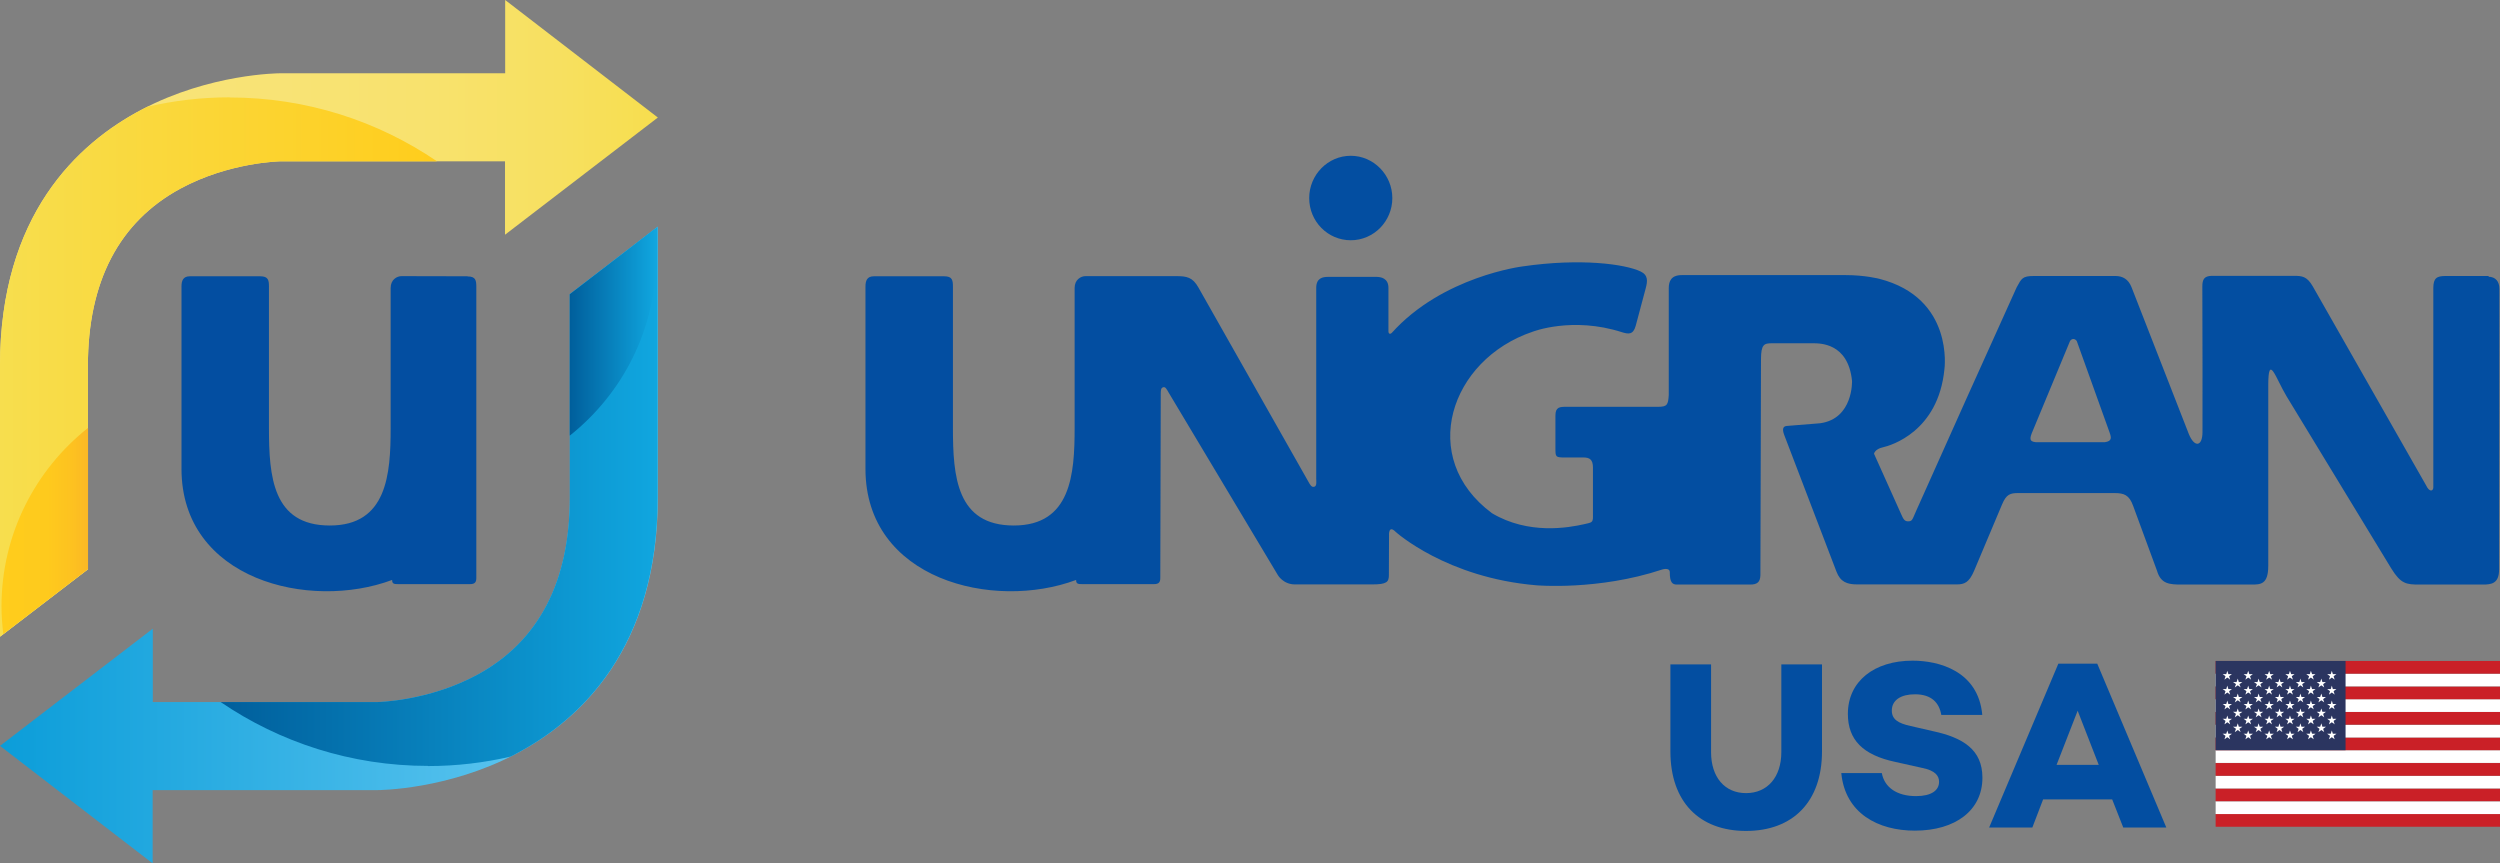 <?xml version="1.0" encoding="UTF-8"?>
<svg id="Layer_2" data-name="Layer 2" xmlns="http://www.w3.org/2000/svg" xmlns:xlink="http://www.w3.org/1999/xlink" viewBox="0 0 167.22 57.75">
  <rect x="0" y="0" width="167.22" height="57.75" fill="#808080" stroke="none"/>
  <defs>
    <style>
      .cls-1 {
        fill: url(#New_Gradient_Swatch_7);
      }

      .cls-2 {
        fill: url(#New_Gradient_Swatch_5);
      }

      .cls-3 {
        fill: #2b3560;
      }

      .cls-4 {
        fill: #fff;
      }

      .cls-5 {
        fill: #034ea1;
      }

      .cls-6 {
        fill: url(#New_Gradient_Swatch_5-2);
      }

      .cls-7 {
        fill: #ca2027;
      }

      .cls-8 {
        fill: url(#New_Gradient_Swatch_6);
      }

      .cls-9 {
        fill: url(#New_Gradient_Swatch_4);
      }

      .cls-10 {
        fill: url(#New_Gradient_Swatch_1);
      }
    </style>
    <linearGradient id="New_Gradient_Swatch_7" data-name="New Gradient Swatch 7" x1="0" y1="21.3" x2="44" y2="21.3" gradientUnits="userSpaceOnUse">
      <stop offset="0" stop-color="#f9e478"/>
      <stop offset=".43" stop-color="#f8e375"/>
      <stop offset=".66" stop-color="#f8e26d"/>
      <stop offset=".85" stop-color="#f7e060"/>
      <stop offset="1" stop-color="#f7de4e"/>
    </linearGradient>
    <linearGradient id="New_Gradient_Swatch_6" data-name="New Gradient Swatch 6" x1="0" y1="24.55" x2="29.24" y2="24.55" gradientUnits="userSpaceOnUse">
      <stop offset="0" stop-color="#f7de4e"/>
      <stop offset="1" stop-color="#ffcd1c"/>
    </linearGradient>
    <linearGradient id="New_Gradient_Swatch_1" data-name="New Gradient Swatch 1" x1=".1" y1="35.52" x2="5.89" y2="35.52" gradientUnits="userSpaceOnUse">
      <stop offset="0" stop-color="#ffcd1c"/>
      <stop offset=".53" stop-color="#feca1d"/>
      <stop offset=".81" stop-color="#fdc220"/>
      <stop offset="1" stop-color="#fbb825"/>
    </linearGradient>
    <linearGradient id="New_Gradient_Swatch_4" data-name="New Gradient Swatch 4" x1="-7268.71" y1="2804.21" x2="-7224.72" y2="2804.21" gradientTransform="translate(-7224.72 2840.67) rotate(-180)" gradientUnits="userSpaceOnUse">
      <stop offset="0" stop-color="#6dcdf4"/>
      <stop offset="1" stop-color="#0b9dd9"/>
    </linearGradient>
    <linearGradient id="New_Gradient_Swatch_5" data-name="New Gradient Swatch 5" x1="-7268.71" y1="2807.47" x2="-7239.47" y2="2807.47" gradientTransform="translate(-7224.72 2840.67) rotate(-180)" gradientUnits="userSpaceOnUse">
      <stop offset="0" stop-color="#10a6df"/>
      <stop offset="1" stop-color="#005e9b"/>
    </linearGradient>
    <linearGradient id="New_Gradient_Swatch_5-2" data-name="New Gradient Swatch 5" x1="-7268.61" y1="2818.43" x2="-7262.83" y2="2818.43" xlink:href="#New_Gradient_Swatch_5"/>
  </defs>
  <g id="Layer_1-2" data-name="Layer 1">
    <g>
      <g>
        <g>
          <path class="cls-1" d="M44,7.86L33.79,0h0v4.9h-15c-.19,0-4.74.03-9.29,2.42C5.17,9.59,0,14.41,0,24.47v18.12h0s5.88-4.51,5.88-4.51v-13.6c0-5.64,2.08-9.63,6.18-11.86,3.28-1.78,6.7-1.83,6.72-1.83h15v4.91l10.21-7.83Z"/>
          <path class="cls-8" d="M15.37,6.51c-1.9,0-3.74.22-5.51.63-.12.06-.24.11-.35.18C5.17,9.59,0,14.41,0,24.47v18.12h0s5.88-4.51,5.88-4.51v-13.6c0-5.64,2.08-9.63,6.18-11.86,3.28-1.78,6.7-1.83,6.72-1.83h10.45c-3.95-2.69-8.73-4.27-13.87-4.27Z"/>
          <path class="cls-10" d="M5.89,38.08v-9.46C2.37,31.41.1,35.72.1,40.56c0,.63.05,1.24.12,1.85l5.66-4.34Z"/>
        </g>
        <path class="cls-5" d="M31.27,18.48c-1.68,0-4.41-.01-4.41-.01-.31,0-.73.23-.73.79v9.37c0,3.09-.24,6.52-4.07,6.52s-4.07-3.29-4.07-6.52v-9.46c0-.42-.04-.69-.58-.69h-4.71c-.45,0-.56.29-.56.68v12.2c0,7.42,8.56,9.5,14.09,7.43-.01.3.18.28.49.28h4.72c.29,0,.42-.1.42-.4v-19.49c0-.42-.04-.69-.58-.69Z"/>
        <g>
          <path class="cls-9" d="M0,49.89l10.21,7.86h0v-4.9h15c.19,0,4.74-.03,9.29-2.42,4.33-2.27,9.5-7.1,9.5-17.16V15.16h0s-5.88,4.51-5.88,4.51v13.6c0,5.64-2.08,9.63-6.18,11.86-3.28,1.78-6.7,1.83-6.72,1.83h-15v-4.91L0,49.89Z"/>
          <path class="cls-2" d="M28.63,51.24c1.9,0,3.74-.22,5.51-.63.12-.06.24-.11.35-.18,4.33-2.27,9.5-7.1,9.5-17.16V15.16h0s-5.88,4.51-5.88,4.51v13.6c0,5.64-2.08,9.63-6.18,11.86-3.28,1.78-6.7,1.83-6.72,1.83h-10.45c3.95,2.69,8.73,4.27,13.87,4.27Z"/>
          <path class="cls-6" d="M38.11,19.68v9.46c3.52-2.8,5.78-7.1,5.78-11.95,0-.63-.05-1.24-.12-1.85l-5.66,4.34Z"/>
        </g>
      </g>
      <polygon class="cls-4" points="150.15 44.8 150.22 45 150.43 45 150.26 45.13 150.32 45.33 150.15 45.21 149.97 45.33 150.04 45.13 149.87 45 150.08 45 150.15 44.8"/>
      <polygon class="cls-4" points="150.15 45.7 150.22 45.91 150.43 45.91 150.26 46.03 150.32 46.24 150.15 46.11 149.97 46.24 150.04 46.03 149.87 45.91 150.08 45.91 150.15 45.7"/>
      <polygon class="cls-4" points="150.78 45.27 150.84 45.48 151.06 45.48 150.88 45.61 150.95 45.81 150.78 45.68 150.6 45.81 150.67 45.61 150.5 45.48 150.71 45.48 150.78 45.27"/>
      <g>
        <path class="cls-5" d="M90.35,16.07c1.54,0,2.78-1.27,2.78-2.82s-1.25-2.83-2.78-2.83-2.78,1.27-2.78,2.83,1.24,2.82,2.78,2.82Z"/>
        <path class="cls-5" d="M166.48,18.46h-2.89c-.59,0-.83.13-.83.8v13.35c-.02.28-.28.29-.48-.14l-7.58-13.31c-.39-.68-.72-.71-1.27-.71h-5.48c-.53.01-.64.25-.64.72.02,3.41.01,8.12.01,9.73,0,.97-.53,1.06-.91.14l-3.84-9.84c-.21-.53-.6-.74-1.07-.74h-5.44c-.79,0-.84.16-1.17.76l-3.33,7.38-3.4,7.59c-.26.59-.25.68-.54.68-.22,0-.31-.14-.46-.49l-1.81-4.03s.05-.31.59-.43c.54-.12,3.71-1.05,4.12-5.23,0,0,.66-4.75-4.35-6.04,0,0-.95-.25-2.26-.25h-10.95c-.72,0-.88.41-.88.88v7.14c-.04.65-.1.79-.71.79h-6.13c-.46,0-.74.01-.74.59v2.17c0,.6,0,.63.65.63h1.23c.41,0,.63.14.63.68v3.27c.01.43-.13.4-.58.51-1.06.24-3.73.72-6.17-.73-5-3.7-2.81-10.28,2.71-12.14,0,0,2.65-1.04,5.98.03.42.13.75.19.92-.43l.67-2.51c.12-.46.18-.87-.34-1.12-1.02-.49-3.99-.91-7.9-.34,0,0-5.35.66-8.75,4.45-.09.09-.21.08-.22-.1,0-.07,0-.2,0-.33v-2.59c0-.65-.52-.73-.8-.73h-3.24c-.35,0-.79.07-.79.74v12.74c0,.18.05.49-.11.55-.1.03-.2.04-.34-.2l-7.43-13.12c-.39-.69-.78-.76-1.49-.76h-6.06c-.31,0-.73.23-.73.79v9.37h0c0,3.09-.24,6.52-4.07,6.52s-4.07-3.29-4.07-6.52v-9.46c0-.42-.04-.69-.58-.69h-4.71c-.45,0-.56.29-.56.68v12.2c0,7.42,8.56,9.5,14.09,7.43-.01.3.18.28.49.28h4.72c.29,0,.42-.1.42-.4l.03-12.21c0-.34,0-.49.14-.55.17-.07.25.11.39.35l7.3,12.2s.35.63,1.15.63h5.17c.98,0,1.11-.17,1.11-.62s.01-2.66.01-2.66c0,0-.05-.74.45-.23,0,0,3.39,3.07,9.42,3.57,0,0,4.12.36,8.38-1.05,0,0,.53-.18.53.18,0,.66.16.82.47.82h4.91c.47,0,.67-.17.68-.63l.04-14.43c0-1.01.21-1.08.73-1.08h2.71c.49,0,2.39-.04,2.65,2.52,0,0,.09,2.52-2.13,2.83-.75.06-1.99.16-2.23.18-.24.02-.34.18-.17.62l3.49,9.13c.26.68.7.85,1.39.85h6.65c.52,0,.83-.13,1.16-.9l1.87-4.44c.29-.7.56-.77,1.09-.77h6.43c.65,0,.99.13,1.25.85l1.6,4.35c.26.89.84.92,1.67.92h4.64c.61,0,1.13,0,1.13-1.25v-12.06c0-2.21.5-.49,1.22.71l7,11.51c.65,1.06,1.02,1.09,1.92,1.09h4.2c.57,0,1.1-.05,1.1-1.01l.02-18.78c0-.47-.25-.8-.74-.8ZM140.77,29.58h-4.58c-.49-.04-.43-.28-.22-.77l2.49-6c.12-.18.32-.18.45,0l2.19,6.1c.13.36.18.6-.32.67Z"/>
      </g>
      <g>
        <g>
          <path class="cls-5" d="M121.87,50.26c0,3.38-1.96,5.32-5.08,5.32s-5.06-1.94-5.06-5.32v-5.82h2.72v5.87c0,1.67.91,2.74,2.34,2.74s2.36-1.07,2.36-2.74v-5.87h2.72v5.82Z"/>
          <path class="cls-5" d="M132.57,47.82h-2.72c-.14-.82-.66-1.38-1.76-1.38-.93,0-1.55.38-1.55,1.09,0,.59.43.85,1.25,1.03l1.52.35c1.99.43,3.29,1.23,3.29,3.11,0,2.18-1.8,3.54-4.52,3.54-2.45,0-4.66-1.15-4.92-3.85h2.71c.18.96,1.01,1.54,2.29,1.54,1.01,0,1.54-.37,1.54-.96,0-.37-.22-.75-1.15-.93l-1.79-.4c-2.15-.46-3.16-1.47-3.16-3.21,0-2.18,1.76-3.56,4.33-3.56,1.76,0,4.39.69,4.66,3.62Z"/>
          <path class="cls-5" d="M136.66,53.47l-.72,1.88h-2.89l4.63-10.96h2.6l4.62,10.96h-2.88l-.74-1.88h-4.62ZM138.97,47.54l-1.41,3.62h2.82l-1.41-3.62Z"/>
        </g>
        <g>
          <polygon class="cls-4" points="150.31 44.86 150.38 45.09 150.62 45.09 150.43 45.23 150.5 45.46 150.31 45.32 150.12 45.46 150.19 45.23 150 45.09 150.24 45.09 150.31 44.86"/>
          <polygon class="cls-4" points="150.31 45.87 150.38 46.09 150.62 46.09 150.43 46.23 150.5 46.46 150.31 46.32 150.12 46.46 150.19 46.23 150 46.09 150.24 46.09 150.31 45.87"/>
          <polygon class="cls-4" points="150.31 46.87 150.38 47.09 150.62 47.09 150.43 47.23 150.5 47.46 150.31 47.32 150.12 47.46 150.19 47.23 150 47.09 150.24 47.09 150.31 46.87"/>
          <polygon class="cls-4" points="150.31 47.87 150.38 48.09 150.62 48.09 150.43 48.23 150.5 48.46 150.31 48.32 150.12 48.46 150.19 48.23 150 48.09 150.24 48.09 150.31 47.87"/>
          <polygon class="cls-4" points="150.31 48.87 150.38 49.1 150.62 49.1 150.43 49.24 150.5 49.46 150.31 49.32 150.12 49.46 150.19 49.24 150 49.1 150.24 49.1 150.31 48.87"/>
          <polygon class="cls-4" points="151.01 45.39 151.08 45.62 151.32 45.62 151.13 45.76 151.2 45.98 151.01 45.85 150.81 45.98 150.89 45.76 150.69 45.62 150.93 45.62 151.01 45.39"/>
          <polygon class="cls-4" points="151.01 46.39 151.08 46.62 151.32 46.62 151.13 46.76 151.2 46.99 151.01 46.85 150.81 46.99 150.89 46.76 150.69 46.62 150.93 46.62 151.01 46.39"/>
          <polygon class="cls-4" points="151.01 47.39 151.08 47.62 151.32 47.62 151.13 47.76 151.2 47.99 151.01 47.85 150.81 47.99 150.89 47.76 150.69 47.62 150.93 47.62 151.01 47.39"/>
          <polygon class="cls-4" points="151.01 48.4 151.08 48.62 151.32 48.62 151.13 48.76 151.2 48.99 151.01 48.85 150.81 48.99 150.89 48.76 150.69 48.62 150.93 48.62 151.01 48.4"/>
          <g id="USA">
            <g>
              <rect class="cls-7" x="148.2" y="54.45" width="19.02" height=".85"/>
              <rect class="cls-4" x="148.2" y="53.6" width="19.02" height=".85"/>
              <rect class="cls-7" x="148.2" y="52.74" width="19.02" height=".85"/>
              <rect class="cls-4" x="148.2" y="51.89" width="19.02" height=".85"/>
              <rect class="cls-7" x="148.2" y="51.04" width="19.02" height=".85"/>
              <rect class="cls-4" x="148.2" y="50.18" width="19.02" height=".85"/>
              <rect class="cls-7" x="148.2" y="49.33" width="19.02" height=".85"/>
              <rect class="cls-4" x="148.2" y="48.48" width="19.02" height=".85"/>
              <rect class="cls-7" x="148.2" y="47.62" width="19.02" height=".85"/>
              <rect class="cls-4" x="148.2" y="46.77" width="19.02" height=".85"/>
              <rect class="cls-7" x="148.2" y="45.92" width="19.02" height=".85"/>
              <rect class="cls-4" x="148.2" y="45.06" width="19.02" height=".85"/>
              <rect class="cls-7" x="148.2" y="44.21" width="19.02" height=".85"/>
              <rect class="cls-3" x="148.2" y="44.21" width="8.69" height="5.97"/>
              <polygon class="cls-4" points="148.98 44.87 149.05 45.09 149.29 45.09 149.1 45.23 149.17 45.46 148.98 45.32 148.79 45.46 148.86 45.23 148.67 45.09 148.91 45.09 148.98 44.87"/>
              <polygon class="cls-4" points="148.98 45.86 149.05 46.09 149.29 46.09 149.1 46.23 149.17 46.46 148.98 46.32 148.79 46.46 148.86 46.23 148.67 46.09 148.91 46.09 148.98 45.86"/>
              <polygon class="cls-4" points="148.98 46.86 149.05 47.09 149.29 47.09 149.1 47.23 149.17 47.45 148.98 47.31 148.79 47.45 148.86 47.23 148.67 47.09 148.91 47.09 148.98 46.86"/>
              <polygon class="cls-4" points="148.98 47.86 149.05 48.08 149.29 48.08 149.1 48.22 149.17 48.45 148.98 48.31 148.79 48.45 148.86 48.22 148.67 48.08 148.91 48.08 148.98 47.86"/>
              <polygon class="cls-4" points="148.98 48.86 149.05 49.08 149.29 49.08 149.1 49.22 149.17 49.45 148.98 49.31 148.79 49.45 148.86 49.22 148.67 49.08 148.91 49.08 148.98 48.86"/>
              <polygon class="cls-4" points="149.68 45.39 149.75 45.62 149.99 45.62 149.79 45.76 149.87 45.98 149.68 45.84 149.48 45.98 149.56 45.76 149.36 45.62 149.6 45.62 149.68 45.39"/>
              <polygon class="cls-4" points="149.68 46.39 149.75 46.62 149.99 46.62 149.79 46.76 149.87 46.98 149.68 46.84 149.48 46.98 149.56 46.76 149.36 46.62 149.6 46.62 149.68 46.39"/>
              <polygon class="cls-4" points="149.68 47.39 149.75 47.61 149.99 47.61 149.79 47.75 149.87 47.98 149.68 47.84 149.48 47.98 149.56 47.75 149.36 47.61 149.6 47.61 149.68 47.39"/>
              <polygon class="cls-4" points="149.68 48.38 149.75 48.61 149.99 48.61 149.79 48.75 149.87 48.97 149.68 48.83 149.48 48.97 149.56 48.75 149.36 48.61 149.6 48.61 149.68 48.38"/>
              <polygon class="cls-4" points="150.38 44.87 150.45 45.09 150.69 45.09 150.5 45.23 150.57 45.46 150.38 45.32 150.19 45.46 150.26 45.23 150.07 45.09 150.3 45.09 150.38 44.87"/>
              <polygon class="cls-4" points="150.38 45.86 150.45 46.09 150.69 46.09 150.5 46.23 150.57 46.46 150.38 46.32 150.19 46.46 150.26 46.23 150.07 46.09 150.3 46.09 150.38 45.86"/>
              <polygon class="cls-4" points="150.38 46.86 150.45 47.09 150.69 47.09 150.5 47.23 150.57 47.45 150.38 47.31 150.19 47.45 150.26 47.23 150.07 47.09 150.3 47.09 150.38 46.86"/>
              <polygon class="cls-4" points="150.38 47.86 150.45 48.08 150.69 48.08 150.5 48.22 150.57 48.45 150.38 48.31 150.19 48.45 150.26 48.22 150.07 48.08 150.3 48.08 150.38 47.86"/>
              <polygon class="cls-4" points="150.38 48.86 150.45 49.08 150.69 49.08 150.5 49.22 150.57 49.45 150.38 49.31 150.19 49.45 150.26 49.22 150.07 49.08 150.3 49.08 150.38 48.86"/>
              <polygon class="cls-4" points="151.07 45.39 151.15 45.62 151.38 45.62 151.19 45.76 151.27 45.98 151.07 45.84 150.88 45.98 150.96 45.76 150.76 45.62 151 45.62 151.07 45.39"/>
              <polygon class="cls-4" points="151.07 46.39 151.15 46.62 151.38 46.62 151.19 46.76 151.27 46.98 151.07 46.84 150.88 46.98 150.96 46.76 150.76 46.62 151 46.62 151.07 46.39"/>
              <polygon class="cls-4" points="151.07 47.39 151.15 47.61 151.38 47.61 151.19 47.75 151.27 47.98 151.07 47.84 150.88 47.98 150.96 47.75 150.76 47.61 151 47.61 151.07 47.39"/>
              <polygon class="cls-4" points="151.07 48.38 151.15 48.61 151.38 48.61 151.19 48.75 151.27 48.97 151.07 48.83 150.88 48.97 150.96 48.75 150.76 48.61 151 48.61 151.07 48.38"/>
              <polygon class="cls-4" points="151.78 44.87 151.85 45.09 152.09 45.09 151.89 45.23 151.97 45.46 151.78 45.32 151.58 45.46 151.66 45.23 151.47 45.09 151.7 45.09 151.78 44.87"/>
              <polygon class="cls-4" points="151.78 45.86 151.85 46.09 152.09 46.09 151.89 46.23 151.97 46.46 151.78 46.32 151.58 46.46 151.66 46.23 151.47 46.09 151.7 46.09 151.78 45.86"/>
              <polygon class="cls-4" points="151.78 46.86 151.85 47.09 152.09 47.09 151.89 47.23 151.97 47.45 151.78 47.31 151.58 47.45 151.66 47.23 151.47 47.09 151.7 47.09 151.78 46.86"/>
              <polygon class="cls-4" points="151.78 47.86 151.85 48.08 152.09 48.08 151.89 48.22 151.97 48.45 151.78 48.31 151.58 48.45 151.66 48.22 151.47 48.08 151.7 48.08 151.78 47.86"/>
              <polygon class="cls-4" points="151.78 48.86 151.85 49.08 152.09 49.08 151.89 49.22 151.97 49.45 151.78 49.31 151.58 49.45 151.66 49.22 151.47 49.08 151.7 49.08 151.78 48.86"/>
              <polygon class="cls-4" points="152.47 45.39 152.54 45.62 152.78 45.62 152.59 45.76 152.66 45.98 152.47 45.84 152.28 45.98 152.35 45.76 152.16 45.62 152.4 45.62 152.47 45.39"/>
              <polygon class="cls-4" points="152.47 46.39 152.54 46.62 152.78 46.62 152.59 46.76 152.66 46.98 152.47 46.84 152.28 46.98 152.35 46.76 152.16 46.62 152.4 46.62 152.47 46.39"/>
              <polygon class="cls-4" points="152.47 47.39 152.54 47.61 152.78 47.61 152.59 47.75 152.66 47.98 152.47 47.84 152.28 47.98 152.35 47.75 152.16 47.61 152.4 47.61 152.47 47.39"/>
              <polygon class="cls-4" points="152.47 48.38 152.54 48.61 152.78 48.61 152.59 48.75 152.66 48.97 152.47 48.83 152.28 48.97 152.35 48.75 152.16 48.61 152.4 48.61 152.47 48.38"/>
              <polygon class="cls-4" points="153.17 44.87 153.25 45.09 153.48 45.09 153.29 45.23 153.37 45.46 153.17 45.32 152.98 45.46 153.05 45.23 152.86 45.09 153.1 45.09 153.17 44.87"/>
              <polygon class="cls-4" points="153.17 45.86 153.25 46.09 153.48 46.09 153.29 46.23 153.37 46.46 153.17 46.32 152.98 46.46 153.05 46.23 152.86 46.09 153.1 46.09 153.17 45.86"/>
              <polygon class="cls-4" points="153.17 46.86 153.25 47.09 153.48 47.09 153.29 47.23 153.37 47.45 153.17 47.31 152.98 47.45 153.05 47.23 152.86 47.09 153.1 47.09 153.17 46.86"/>
              <polygon class="cls-4" points="153.17 47.86 153.25 48.08 153.48 48.08 153.29 48.22 153.37 48.45 153.17 48.31 152.98 48.45 153.05 48.22 152.86 48.08 153.1 48.08 153.17 47.86"/>
              <polygon class="cls-4" points="153.17 48.86 153.25 49.08 153.48 49.08 153.29 49.22 153.37 49.45 153.17 49.31 152.98 49.45 153.05 49.22 152.86 49.08 153.1 49.08 153.17 48.86"/>
              <polygon class="cls-4" points="153.87 45.39 153.94 45.62 154.18 45.62 153.99 45.76 154.06 45.98 153.87 45.84 153.68 45.98 153.75 45.76 153.56 45.62 153.8 45.62 153.87 45.39"/>
              <polygon class="cls-4" points="153.87 46.39 153.94 46.62 154.18 46.62 153.99 46.76 154.06 46.98 153.87 46.84 153.68 46.98 153.75 46.76 153.56 46.62 153.8 46.62 153.87 46.39"/>
              <polygon class="cls-4" points="153.87 47.39 153.94 47.61 154.18 47.61 153.99 47.75 154.06 47.98 153.87 47.84 153.68 47.98 153.75 47.75 153.56 47.61 153.8 47.61 153.87 47.39"/>
              <polygon class="cls-4" points="153.87 48.38 153.94 48.61 154.18 48.61 153.99 48.75 154.06 48.97 153.87 48.83 153.68 48.97 153.75 48.75 153.56 48.61 153.8 48.61 153.87 48.38"/>
              <polygon class="cls-4" points="154.57 44.87 154.65 45.09 154.88 45.09 154.69 45.23 154.76 45.46 154.57 45.32 154.38 45.46 154.45 45.23 154.26 45.09 154.5 45.09 154.57 44.87"/>
              <polygon class="cls-4" points="154.57 45.86 154.65 46.09 154.88 46.09 154.69 46.23 154.76 46.46 154.57 46.32 154.38 46.46 154.45 46.23 154.26 46.09 154.5 46.09 154.57 45.86"/>
              <polygon class="cls-4" points="154.57 46.86 154.65 47.09 154.88 47.09 154.69 47.23 154.76 47.45 154.57 47.31 154.38 47.45 154.45 47.23 154.26 47.09 154.5 47.09 154.57 46.86"/>
              <polygon class="cls-4" points="154.57 47.86 154.65 48.08 154.88 48.08 154.69 48.22 154.76 48.45 154.57 48.31 154.38 48.45 154.45 48.22 154.26 48.08 154.5 48.08 154.57 47.86"/>
              <polygon class="cls-4" points="154.57 48.86 154.65 49.08 154.88 49.08 154.69 49.22 154.76 49.45 154.57 49.31 154.38 49.45 154.45 49.22 154.26 49.08 154.5 49.08 154.57 48.86"/>
              <polygon class="cls-4" points="155.27 45.39 155.34 45.62 155.58 45.62 155.39 45.76 155.46 45.98 155.27 45.84 155.07 45.98 155.15 45.76 154.96 45.62 155.19 45.62 155.27 45.39"/>
              <polygon class="cls-4" points="155.27 46.39 155.34 46.62 155.58 46.62 155.39 46.76 155.46 46.98 155.27 46.84 155.07 46.98 155.15 46.76 154.96 46.62 155.19 46.62 155.27 46.39"/>
              <polygon class="cls-4" points="155.27 47.39 155.34 47.61 155.58 47.61 155.39 47.75 155.46 47.98 155.27 47.84 155.07 47.98 155.15 47.75 154.96 47.61 155.19 47.61 155.27 47.39"/>
              <polygon class="cls-4" points="155.27 48.38 155.34 48.61 155.58 48.61 155.39 48.75 155.46 48.97 155.27 48.83 155.07 48.97 155.15 48.75 154.96 48.61 155.19 48.61 155.27 48.38"/>
              <polygon class="cls-4" points="155.97 44.87 156.04 45.09 156.28 45.09 156.09 45.23 156.16 45.46 155.97 45.32 155.78 45.46 155.85 45.23 155.66 45.09 155.9 45.09 155.97 44.87"/>
              <polygon class="cls-4" points="155.97 45.86 156.04 46.09 156.28 46.09 156.09 46.23 156.16 46.46 155.97 46.32 155.78 46.46 155.85 46.23 155.66 46.09 155.9 46.09 155.97 45.86"/>
              <polygon class="cls-4" points="155.97 46.86 156.04 47.09 156.28 47.09 156.09 47.23 156.16 47.45 155.97 47.31 155.78 47.45 155.85 47.23 155.66 47.09 155.9 47.09 155.97 46.86"/>
              <polygon class="cls-4" points="155.97 47.86 156.04 48.08 156.28 48.08 156.09 48.22 156.16 48.45 155.97 48.31 155.78 48.45 155.85 48.22 155.66 48.08 155.9 48.08 155.97 47.86"/>
              <polygon class="cls-4" points="155.97 48.86 156.04 49.08 156.28 49.08 156.09 49.22 156.16 49.45 155.97 49.31 155.78 49.45 155.85 49.22 155.66 49.08 155.9 49.08 155.97 48.86"/>
            </g>
          </g>
        </g>
      </g>
    </g>
  </g>
</svg>